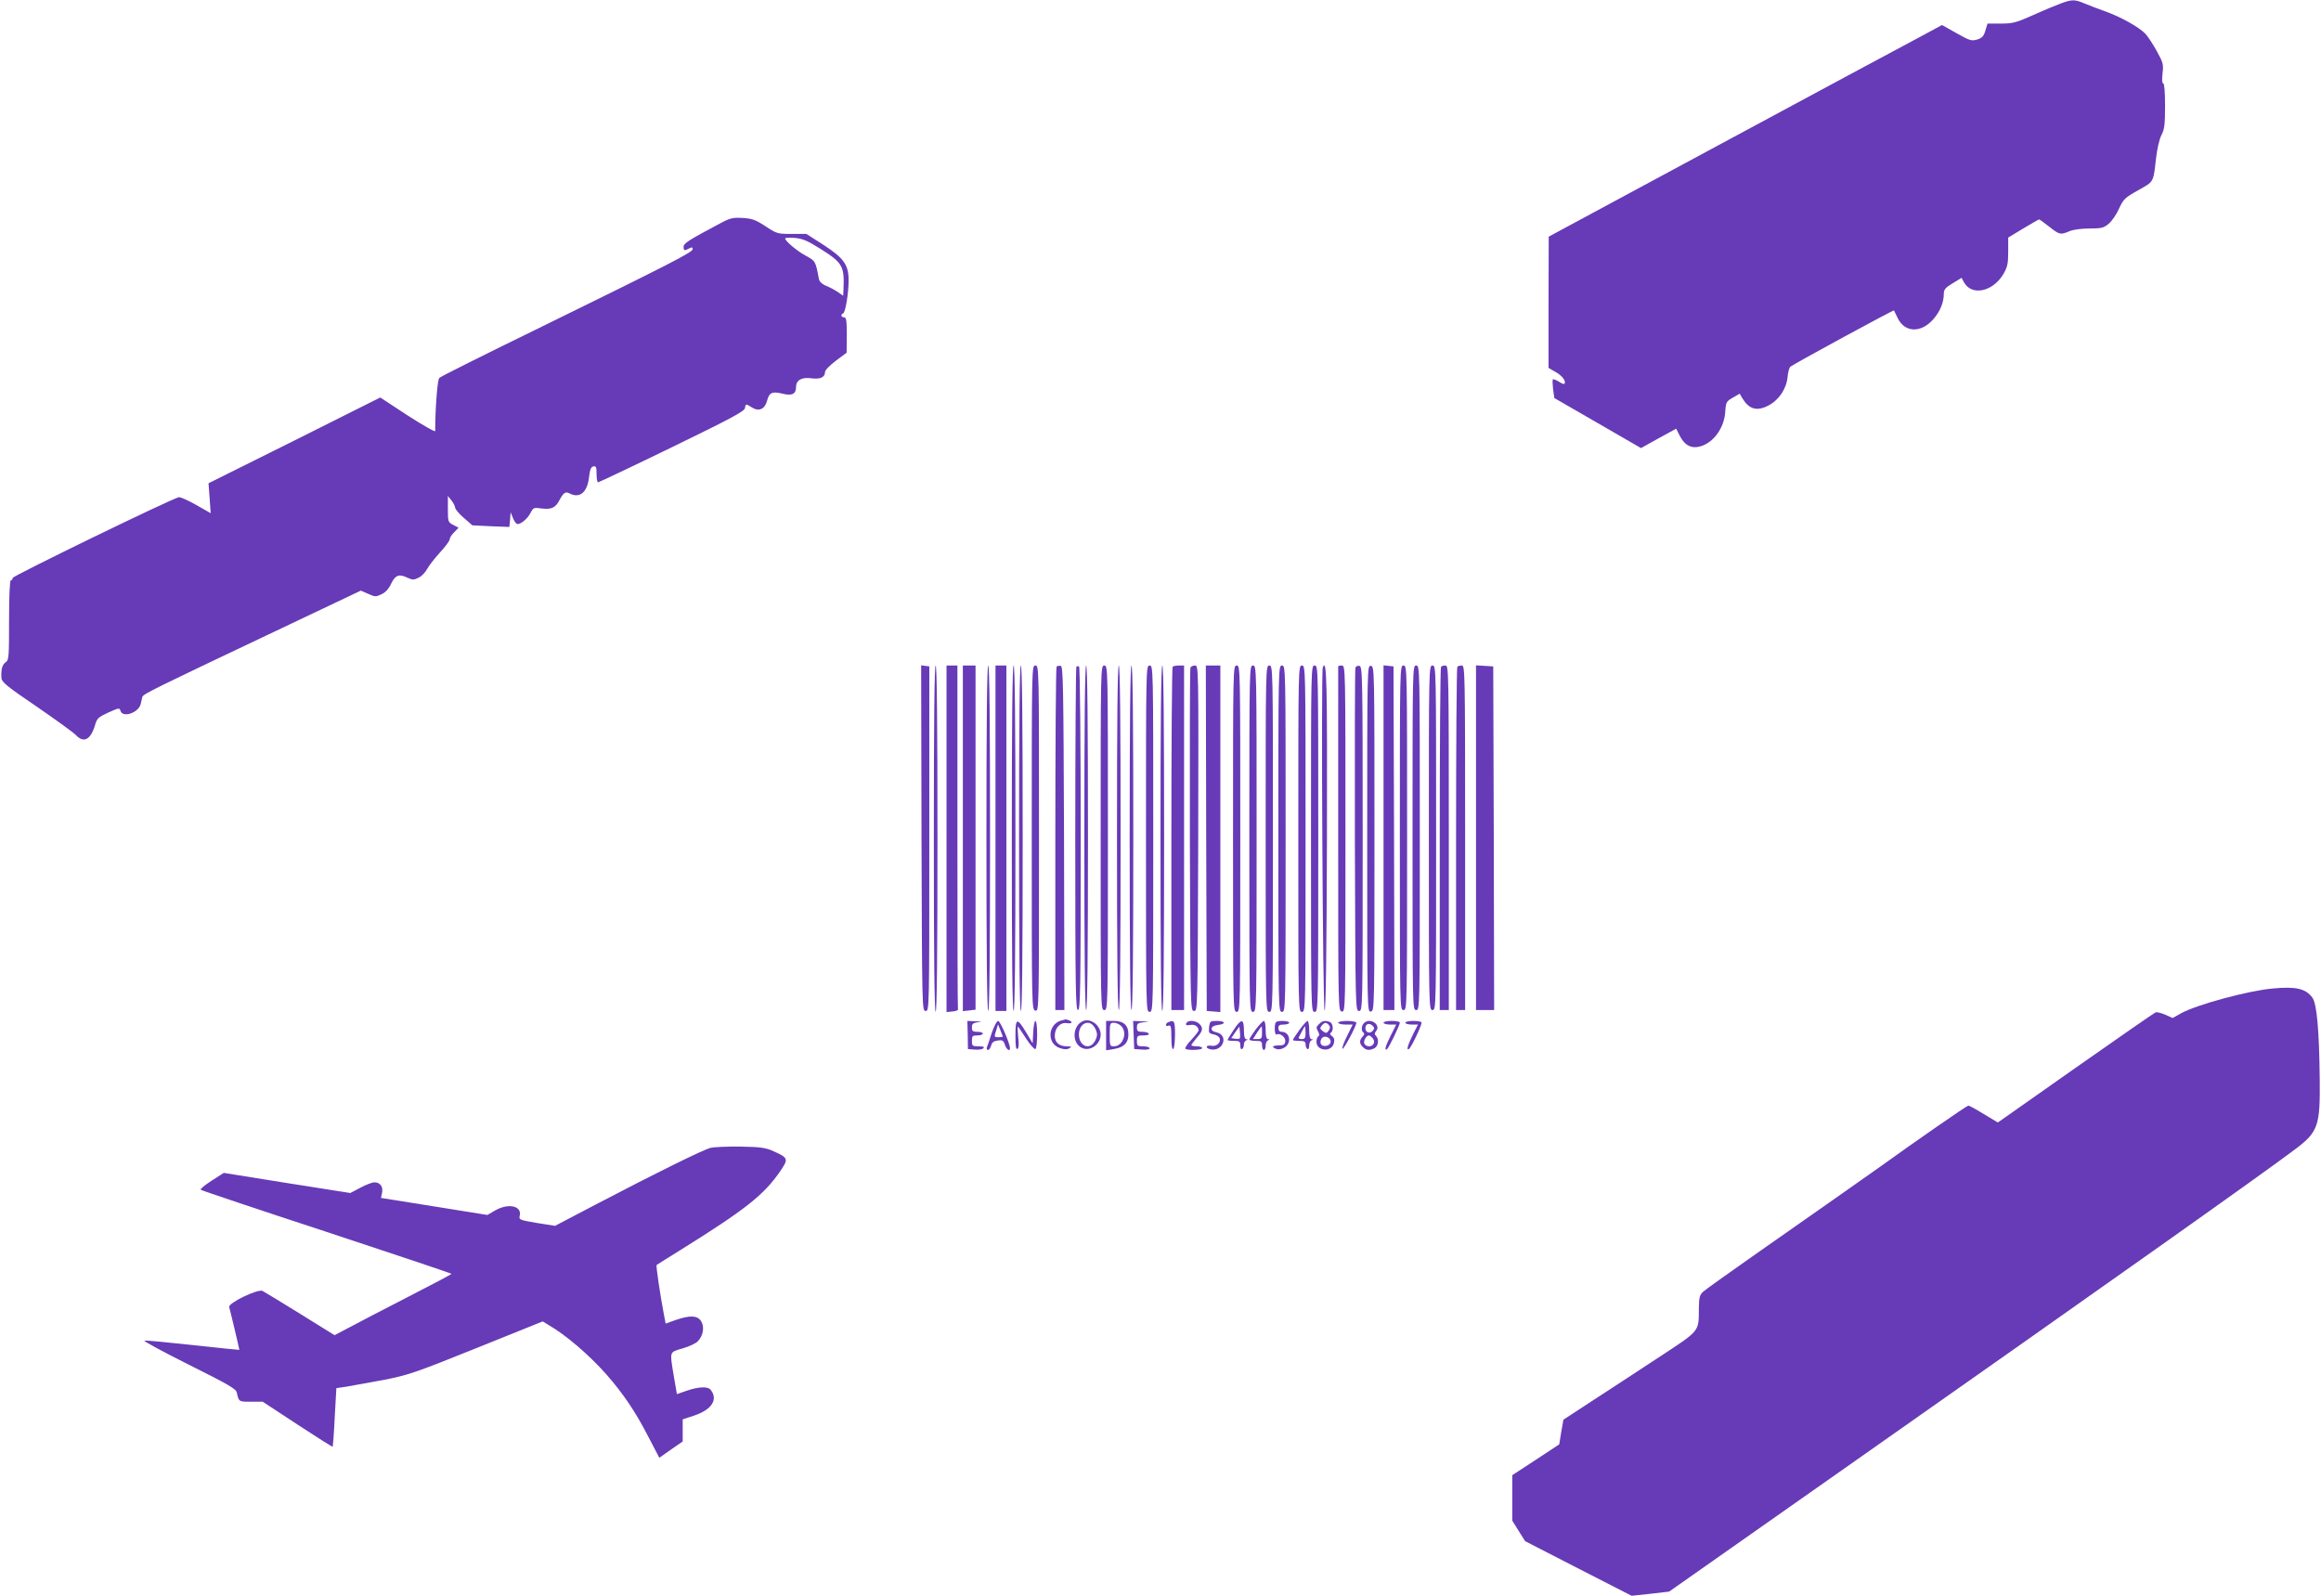 <?xml version="1.0" standalone="no"?>
<!DOCTYPE svg PUBLIC "-//W3C//DTD SVG 20010904//EN"
 "http://www.w3.org/TR/2001/REC-SVG-20010904/DTD/svg10.dtd">
<svg version="1.0" xmlns="http://www.w3.org/2000/svg"
 width="1280pt" height="880pt" viewBox="0 0 1280 880"
 preserveAspectRatio="xMidYMid meet">
<g transform="translate(0,880) scale(0.1,-0.1)"
fill="#673ab7" stroke="none">
<path d="M11365 8781 c-27 -10 -97 -39 -154 -65 -93 -41 -111 -46 -177 -46
l-73 0 -12 -39 c-9 -31 -18 -40 -45 -49 -32 -9 -41 -6 -114 35 l-80 45 -128
-69 c-71 -37 -559 -300 -1085 -583 l-956 -515 -1 -362 0 -362 40 -23 c37 -21
59 -52 47 -65 -3 -2 -17 3 -31 13 -15 9 -29 14 -32 12 -3 -3 -2 -28 1 -54 l7
-49 239 -138 239 -138 97 54 97 53 20 -40 c27 -53 66 -72 115 -57 74 22 132
105 136 196 3 46 6 52 41 72 l38 22 16 -27 c36 -59 79 -71 141 -39 58 29 100
91 107 156 2 28 10 55 16 59 20 16 568 314 571 310 1 -2 10 -20 20 -41 39 -83
131 -85 199 -5 36 42 56 91 56 140 0 21 10 33 49 56 l49 30 12 -23 c42 -79
159 -55 218 43 23 40 27 58 27 125 l0 77 83 50 c46 28 85 50 88 50 2 0 27 -18
55 -40 57 -45 62 -46 112 -25 21 9 67 15 111 15 65 0 78 3 105 26 17 14 43 51
57 83 24 53 33 61 106 102 87 49 83 41 98 174 6 52 18 107 30 130 17 33 20 59
20 162 0 76 -4 123 -10 123 -6 0 -8 20 -4 54 6 50 4 60 -31 123 -20 37 -49 81
-63 96 -34 37 -137 94 -221 124 -36 13 -87 32 -113 43 -57 24 -69 24 -133 1z"/>
<path d="M3975 7570 c-181 -96 -205 -112 -205 -131 0 -22 4 -23 31 -9 15 8 19
7 19 -4 0 -17 -121 -79 -870 -446 -283 -138 -521 -257 -527 -264 -11 -9 -23
-173 -23 -293 0 -7 -68 32 -152 86 l-151 99 -473 -237 -474 -236 6 -82 6 -83
-81 46 c-44 25 -87 44 -95 42 -42 -9 -916 -434 -916 -445 0 -7 -4 -13 -10 -13
-6 0 -10 -80 -10 -219 0 -206 -1 -221 -19 -233 -19 -14 -26 -39 -23 -88 2 -22
34 -48 195 -157 106 -73 203 -143 216 -157 43 -46 81 -25 105 55 11 38 18 44
74 70 59 26 61 27 67 8 13 -39 100 -9 111 39 3 15 7 32 9 39 5 16 71 48 693
343 l512 243 41 -18 c37 -17 42 -17 73 -2 22 10 40 30 52 56 23 49 44 58 89
36 31 -14 37 -14 65 0 16 8 37 30 46 48 9 17 41 58 70 90 30 32 54 65 54 73 0
8 11 26 25 39 l24 25 -29 15 c-29 15 -30 18 -30 88 l0 72 20 -25 c11 -14 20
-32 20 -40 1 -8 22 -34 48 -56 l47 -41 102 -5 102 -4 4 41 3 40 13 -32 c7 -18
18 -33 25 -33 20 0 56 30 72 62 15 29 18 30 61 24 54 -7 77 4 99 47 21 40 33
48 55 36 55 -29 97 5 107 86 5 45 11 61 25 63 14 3 17 -4 17 -42 0 -25 4 -46
8 -46 4 0 188 87 408 194 319 155 400 198 402 215 4 25 6 25 37 5 39 -25 72
-12 85 35 12 47 28 54 86 40 51 -13 74 -2 74 36 0 38 30 56 83 49 50 -7 77 5
77 35 0 10 27 37 60 62 l59 44 1 98 c0 80 -3 97 -15 97 -17 0 -20 17 -5 22 12
4 30 110 30 182 0 85 -26 122 -136 194 l-97 62 -80 0 c-78 0 -83 1 -145 42
-55 36 -74 43 -126 46 -53 3 -69 0 -121 -28z m554 -145 c116 -73 128 -94 123
-213 l-2 -43 -27 19 c-16 11 -45 27 -65 35 -25 10 -39 24 -42 39 -18 97 -19
99 -71 127 -49 26 -115 82 -115 96 0 4 24 5 53 3 44 -4 70 -15 146 -63z"/>
<path d="M5082 4178 c3 -945 3 -953 23 -953 20 0 20 7 20 950 l0 950 -23 3
-22 3 2 -953z"/>
<path d="M5150 4175 c0 -630 3 -955 10 -955 7 0 10 325 10 955 0 630 -3 955
-10 955 -7 0 -10 -325 -10 -955z"/>
<path d="M5220 4174 l0 -955 33 3 c17 2 31 6 30 11 -2 4 -3 432 -3 952 l0 945
-30 0 -30 0 0 -956z"/>
<path d="M5310 4177 l0 -953 35 4 35 4 0 949 0 949 -35 0 -35 0 0 -953z"/>
<path d="M5440 4181 c0 -623 3 -952 10 -956 7 -4 10 315 10 949 0 631 -3 956
-10 956 -7 0 -10 -323 -10 -949z"/>
<path d="M5490 4178 l0 -953 30 0 30 0 0 953 0 952 -30 0 -30 0 0 -952z"/>
<path d="M5580 4174 c0 -634 3 -953 10 -949 7 4 10 333 10 956 0 626 -3 949
-10 949 -7 0 -10 -325 -10 -956z"/>
<path d="M5620 4181 c0 -623 3 -952 10 -956 7 -4 10 315 10 949 0 631 -3 956
-10 956 -7 0 -10 -323 -10 -949z"/>
<path d="M5690 4181 c0 -940 0 -949 20 -954 20 -5 20 0 20 949 0 947 0 954
-20 954 -20 0 -20 -7 -20 -949z"/>
<path d="M5827 5124 c-4 -4 -7 -432 -7 -951 l0 -943 25 0 25 0 -2 947 c-3 846
-5 948 -18 951 -9 1 -19 0 -23 -4z"/>
<path d="M5936 5123 c-3 -3 -6 -431 -6 -950 0 -832 2 -943 15 -943 13 0 15
112 15 944 0 520 -4 947 -9 950 -4 3 -11 3 -15 -1z"/>
<path d="M5980 4180 c0 -627 3 -950 10 -950 7 0 10 323 10 950 0 627 -3 950
-10 950 -7 0 -10 -323 -10 -950z"/>
<path d="M6070 4180 c0 -943 0 -950 20 -950 20 0 20 7 20 950 0 943 0 950 -20
950 -20 0 -20 -7 -20 -950z"/>
<path d="M6160 4180 c0 -627 3 -950 10 -950 7 0 10 323 10 950 0 627 -3 950
-10 950 -7 0 -10 -323 -10 -950z"/>
<path d="M6230 4180 c0 -627 3 -950 10 -950 7 0 10 323 10 950 0 627 -3 950
-10 950 -7 0 -10 -323 -10 -950z"/>
<path d="M6320 4175 c0 -948 0 -955 20 -955 20 0 20 7 20 955 0 948 0 955 -20
955 -20 0 -20 -7 -20 -955z"/>
<path d="M6400 4174 c0 -634 3 -953 10 -949 7 4 10 333 10 956 0 626 -3 949
-10 949 -7 0 -10 -325 -10 -956z"/>
<path d="M6467 5123 c-4 -3 -7 -431 -7 -950 l0 -943 35 0 35 0 0 950 0 950
-28 0 c-16 0 -32 -3 -35 -7z"/>
<path d="M6565 5118 c-3 -7 -4 -436 -3 -953 3 -932 3 -940 23 -940 20 0 20 8
23 953 2 952 2 952 -18 952 -11 0 -23 -6 -25 -12z"/>
<path d="M6652 4178 l3 -953 38 -3 37 -3 0 955 0 956 -40 0 -40 0 2 -952z"/>
<path d="M6800 4175 c0 -948 0 -955 20 -955 20 0 20 7 20 955 0 948 0 955 -20
955 -20 0 -20 -7 -20 -955z"/>
<path d="M6890 4175 c0 -948 0 -955 20 -955 20 0 20 7 20 955 0 948 0 955 -20
955 -20 0 -20 -7 -20 -955z"/>
<path d="M6980 4175 c0 -948 0 -955 20 -955 20 0 20 7 20 955 0 948 0 955 -20
955 -20 0 -20 -7 -20 -955z"/>
<path d="M7050 4175 c0 -948 0 -955 20 -955 20 0 20 7 20 955 0 948 0 955 -20
955 -20 0 -20 -7 -20 -955z"/>
<path d="M7160 4175 c0 -948 0 -955 20 -955 20 0 20 7 20 955 0 948 0 955 -20
955 -20 0 -20 -7 -20 -955z"/>
<path d="M7230 4175 c0 -948 0 -955 20 -955 20 0 20 7 20 955 0 948 0 955 -20
955 -20 0 -20 -7 -20 -955z"/>
<path d="M7295 5119 c-10 -27 0 -1889 10 -1892 7 -1 11 319 13 942 2 879 -1
1007 -23 950z"/>
<path d="M7380 5125 c0 -3 0 -431 0 -952 0 -943 0 -948 20 -951 20 -3 20 -1
20 952 0 949 0 956 -20 956 -11 0 -20 -2 -20 -5z"/>
<path d="M7475 5118 c-3 -7 -4 -436 -3 -953 3 -932 3 -940 23 -940 20 0 20 7
20 950 0 897 -1 950 -18 953 -9 2 -19 -2 -22 -10z"/>
<path d="M7540 4175 c0 -954 0 -956 20 -953 20 3 20 8 20 953 0 945 0 950 -20
953 -20 3 -20 1 -20 -953z"/>
<path d="M7630 4181 l0 -951 30 0 30 0 -2 948 -3 947 -27 3 -28 3 0 -950z"/>
<path d="M7720 4180 c0 -943 0 -950 20 -950 20 0 20 7 20 950 0 943 0 950 -20
950 -20 0 -20 -7 -20 -950z"/>
<path d="M7790 4180 c0 -943 0 -950 20 -950 20 0 20 7 20 950 0 943 0 950 -20
950 -20 0 -20 -7 -20 -950z"/>
<path d="M7880 4180 c0 -943 0 -950 20 -950 20 0 20 7 20 950 0 943 0 950 -20
950 -20 0 -20 -7 -20 -950z"/>
<path d="M7947 5123 c-4 -3 -7 -431 -7 -950 l0 -943 25 0 25 0 0 950 c0 915
-1 950 -18 950 -10 0 -22 -3 -25 -7z"/>
<path d="M8037 5123 c-4 -3 -7 -431 -7 -950 l0 -943 25 0 25 0 0 950 c0 915
-1 950 -18 950 -10 0 -22 -3 -25 -7z"/>
<path d="M8140 4181 l0 -951 50 0 50 0 -2 948 -3 947 -47 3 -48 3 0 -950z"/>
<path d="M12535 3349 c-136 -12 -420 -89 -507 -137 l-46 -26 -40 18 c-23 10
-47 16 -54 13 -7 -2 -206 -140 -442 -306 l-428 -301 -77 46 c-42 26 -80 47
-86 47 -8 0 -295 -199 -485 -336 -33 -24 -388 -273 -705 -495 -137 -96 -260
-184 -272 -195 -19 -17 -23 -31 -24 -86 -1 -138 12 -123 -224 -278 -116 -76
-280 -184 -367 -240 l-156 -102 -12 -68 -11 -68 -129 -85 -130 -85 0 -125 0
-126 35 -56 36 -57 294 -151 293 -150 104 11 103 12 985 692 c1476 1037 2277
1604 2471 1750 123 93 135 127 132 385 -3 271 -16 416 -41 449 -36 49 -90 62
-217 50z"/>
<path d="M5855 3173 c-77 -19 -84 -129 -9 -153 23 -8 39 -8 51 -1 15 9 13 10
-13 11 -43 0 -67 21 -67 58 0 43 30 75 65 70 30 -5 38 6 12 16 -9 3 -16 5 -17
5 -1 -1 -11 -4 -22 -6z"/>
<path d="M5975 3170 c-61 -23 -66 -123 -8 -149 46 -21 103 20 103 74 0 49 -53
91 -95 75z m59 -32 c9 -12 16 -32 16 -43 0 -11 -7 -31 -16 -43 -30 -44 -84
-17 -84 43 0 60 54 87 84 43z"/>
<path d="M5337 3093 l1 -78 37 -3 c21 -2 42 1 48 7 8 8 0 11 -26 11 -34 0 -37
2 -37 30 0 27 3 30 30 30 17 0 30 5 30 10 0 6 -13 10 -30 10 -25 0 -30 4 -30
24 0 20 6 25 33 29 26 3 24 4 -13 5 l-45 2 2 -77z"/>
<path d="M5469 3103 c-12 -38 -24 -74 -27 -80 -2 -7 1 -13 7 -13 6 0 13 11 17
24 4 17 14 25 36 28 26 4 32 1 40 -24 9 -26 28 -39 28 -19 0 26 -54 151 -65
151 -8 0 -23 -30 -36 -67z m61 -19 c0 -2 -11 -4 -24 -4 -23 0 -24 2 -13 35
l11 36 13 -32 c7 -17 13 -33 13 -35z"/>
<path d="M5600 3090 c0 -57 3 -79 11 -74 8 4 9 27 4 68 -3 33 -4 58 -1 55 3
-3 24 -33 46 -68 22 -34 45 -59 50 -56 13 8 13 155 0 155 -5 0 -10 -28 -12
-62 l-3 -62 -35 59 c-51 85 -60 83 -60 -15z"/>
<path d="M6100 3089 l0 -81 43 7 c54 9 79 33 80 78 1 52 -25 77 -80 77 l-43 0
0 -81z m82 54 c38 -35 12 -113 -39 -113 -22 0 -23 3 -23 65 0 60 2 65 22 65
12 0 30 -7 40 -17z"/>
<path d="M6252 3093 l3 -78 43 -3 c25 -2 42 1 42 7 0 6 -16 11 -35 11 -32 0
-35 2 -35 30 0 28 3 30 36 30 21 0 33 4 29 10 -3 6 -19 10 -36 10 -24 0 -29 4
-29 24 0 21 5 25 38 29 34 3 33 4 -11 5 l-48 2 3 -77z"/>
<path d="M6443 3163 c-7 -2 -13 -9 -13 -15 0 -6 7 -8 15 -4 12 4 15 -7 15 -65
0 -44 4 -68 10 -64 6 3 10 40 10 81 0 74 -4 81 -37 67z"/>
<path d="M6547 3163 c-14 -14 -6 -20 19 -15 24 4 43 -9 44 -31 0 -4 -18 -27
-40 -51 -22 -23 -37 -46 -33 -49 10 -11 93 -8 93 3 0 6 -13 10 -30 10 -16 0
-30 3 -30 6 0 4 14 22 30 41 34 38 37 55 14 77 -16 16 -55 22 -67 9z"/>
<path d="M6668 3136 c-3 -31 -1 -35 24 -40 16 -3 31 -12 34 -21 9 -23 -16 -47
-43 -42 -29 5 -40 -9 -13 -18 28 -9 58 2 71 26 16 30 1 59 -32 66 -41 8 -35
37 9 41 45 5 40 22 -7 22 -37 0 -39 -2 -43 -34z"/>
<path d="M6803 3120 c-18 -27 -33 -52 -33 -55 0 -3 16 -5 35 -5 31 0 35 -3 35
-26 0 -14 4 -23 10 -19 6 3 10 15 10 25 0 10 6 21 13 23 10 4 10 6 0 6 -9 1
-13 18 -13 51 0 64 -15 64 -57 0z m34 -47 c-3 -2 -15 -3 -26 -1 l-21 3 22 32
23 32 3 -30 c2 -17 1 -33 -1 -36z"/>
<path d="M6925 3123 c-19 -27 -35 -51 -35 -55 0 -5 16 -8 35 -8 31 0 35 -3 35
-25 0 -14 5 -25 10 -25 6 0 10 11 10 24 0 13 6 27 13 29 10 4 10 6 0 6 -9 1
-13 18 -13 51 0 28 -4 50 -10 50 -5 0 -25 -21 -45 -47z m35 -18 c0 -31 -3 -35
-25 -35 l-25 0 22 35 c13 19 24 35 26 35 1 0 2 -16 2 -35z"/>
<path d="M7037 3163 c-11 -10 -8 -75 3 -68 18 11 51 -15 48 -38 -2 -18 -10
-22 -35 -22 -37 0 -43 -10 -13 -20 13 -4 31 0 45 9 40 26 28 86 -17 86 -11 0
-18 7 -18 20 0 16 7 20 30 20 17 0 30 5 30 10 0 11 -63 14 -73 3z"/>
<path d="M7166 3120 c-20 -28 -36 -52 -36 -55 0 -3 16 -5 35 -5 28 0 35 -4 35
-19 0 -11 5 -23 10 -26 6 -3 10 5 10 19 0 13 6 27 13 29 10 4 10 6 0 6 -9 1
-13 18 -13 51 0 28 -4 50 -9 50 -5 0 -25 -23 -45 -50z m34 -15 c0 -29 -4 -35
-21 -35 -11 0 -19 3 -17 8 21 42 32 62 35 62 1 0 3 -16 3 -35z"/>
<path d="M7276 3154 c-19 -18 -19 -20 -6 -44 7 -13 7 -21 0 -25 -5 -3 -10 -17
-10 -30 0 -52 84 -59 96 -8 5 19 2 30 -10 39 -11 8 -13 14 -7 19 17 10 13 52
-5 59 -25 10 -42 7 -58 -10z m53 -7 c8 -10 7 -18 -2 -31 -11 -15 -15 -15 -32
-2 -16 12 -17 16 -6 30 16 19 25 20 40 3z m9 -95 c-4 -22 -46 -28 -54 -8 -4 9
-1 23 6 31 16 19 53 1 48 -23z"/>
<path d="M7380 3160 c0 -5 18 -10 40 -10 l40 0 -30 -61 c-17 -33 -29 -66 -27
-72 4 -12 77 124 77 143 0 5 -22 10 -50 10 -27 0 -50 -4 -50 -10z"/>
<path d="M7522 3158 c-15 -15 -16 -45 -2 -53 6 -4 4 -12 -5 -21 -19 -20 -19
-39 1 -58 18 -19 38 -20 65 -6 21 12 25 50 7 68 -8 8 -8 15 1 26 29 35 -34 77
-67 44z m49 -42 c-16 -19 -41 -10 -41 14 0 24 21 31 39 14 11 -10 12 -16 2
-28z m-1 -41 c17 -20 5 -45 -20 -45 -11 0 -23 7 -26 15 -6 15 11 45 26 45 4 0
13 -7 20 -15z"/>
<path d="M7630 3160 c0 -5 16 -10 35 -10 l35 0 -30 -60 c-30 -60 -37 -86 -21
-76 10 7 71 133 71 147 0 5 -20 9 -45 9 -25 0 -45 -4 -45 -10z"/>
<path d="M7750 3160 c0 -5 16 -10 35 -10 l35 0 -24 -47 c-32 -64 -42 -98 -26
-88 12 7 70 128 70 146 0 5 -20 9 -45 9 -25 0 -45 -4 -45 -10z"/>
<path d="M3918 2470 c-41 -11 -286 -131 -630 -311 l-227 -119 -101 16 c-94 16
-99 18 -94 39 14 55 -62 72 -135 30 l-43 -25 -293 47 -294 47 6 28 c7 34 -11
58 -42 58 -12 0 -47 -13 -78 -30 l-55 -29 -349 55 -349 56 -67 -43 c-37 -24
-64 -46 -60 -50 5 -4 317 -109 696 -233 378 -125 687 -228 687 -231 0 -2 -109
-60 -242 -128 -134 -69 -279 -144 -323 -168 l-80 -42 -190 118 c-104 64 -197
121 -207 126 -25 13 -191 -67 -184 -89 5 -16 56 -231 56 -236 0 -1 -114 11
-252 26 -139 15 -261 27 -271 25 -10 -1 99 -60 243 -132 222 -111 262 -134
266 -155 11 -50 11 -50 78 -50 l65 0 192 -126 c105 -69 192 -124 194 -122 1 2
7 75 11 163 l9 160 55 8 c30 5 122 22 204 37 138 27 176 40 514 176 l365 147
31 -19 c96 -55 225 -166 319 -272 93 -106 161 -206 232 -344 l61 -117 64 45
65 45 0 61 0 61 64 21 c98 33 133 90 89 143 -15 18 -66 16 -130 -6 l-55 -19
-17 99 c-23 140 -26 131 48 153 36 10 74 28 85 40 30 32 37 80 17 111 -20 31
-60 33 -139 6 l-56 -20 -10 52 c-19 98 -44 267 -40 271 2 2 60 38 129 81 361
225 463 305 554 438 45 66 43 72 -37 108 -44 20 -71 24 -182 26 -71 1 -147 -2
-167 -7z"/>
</g>
</svg>
